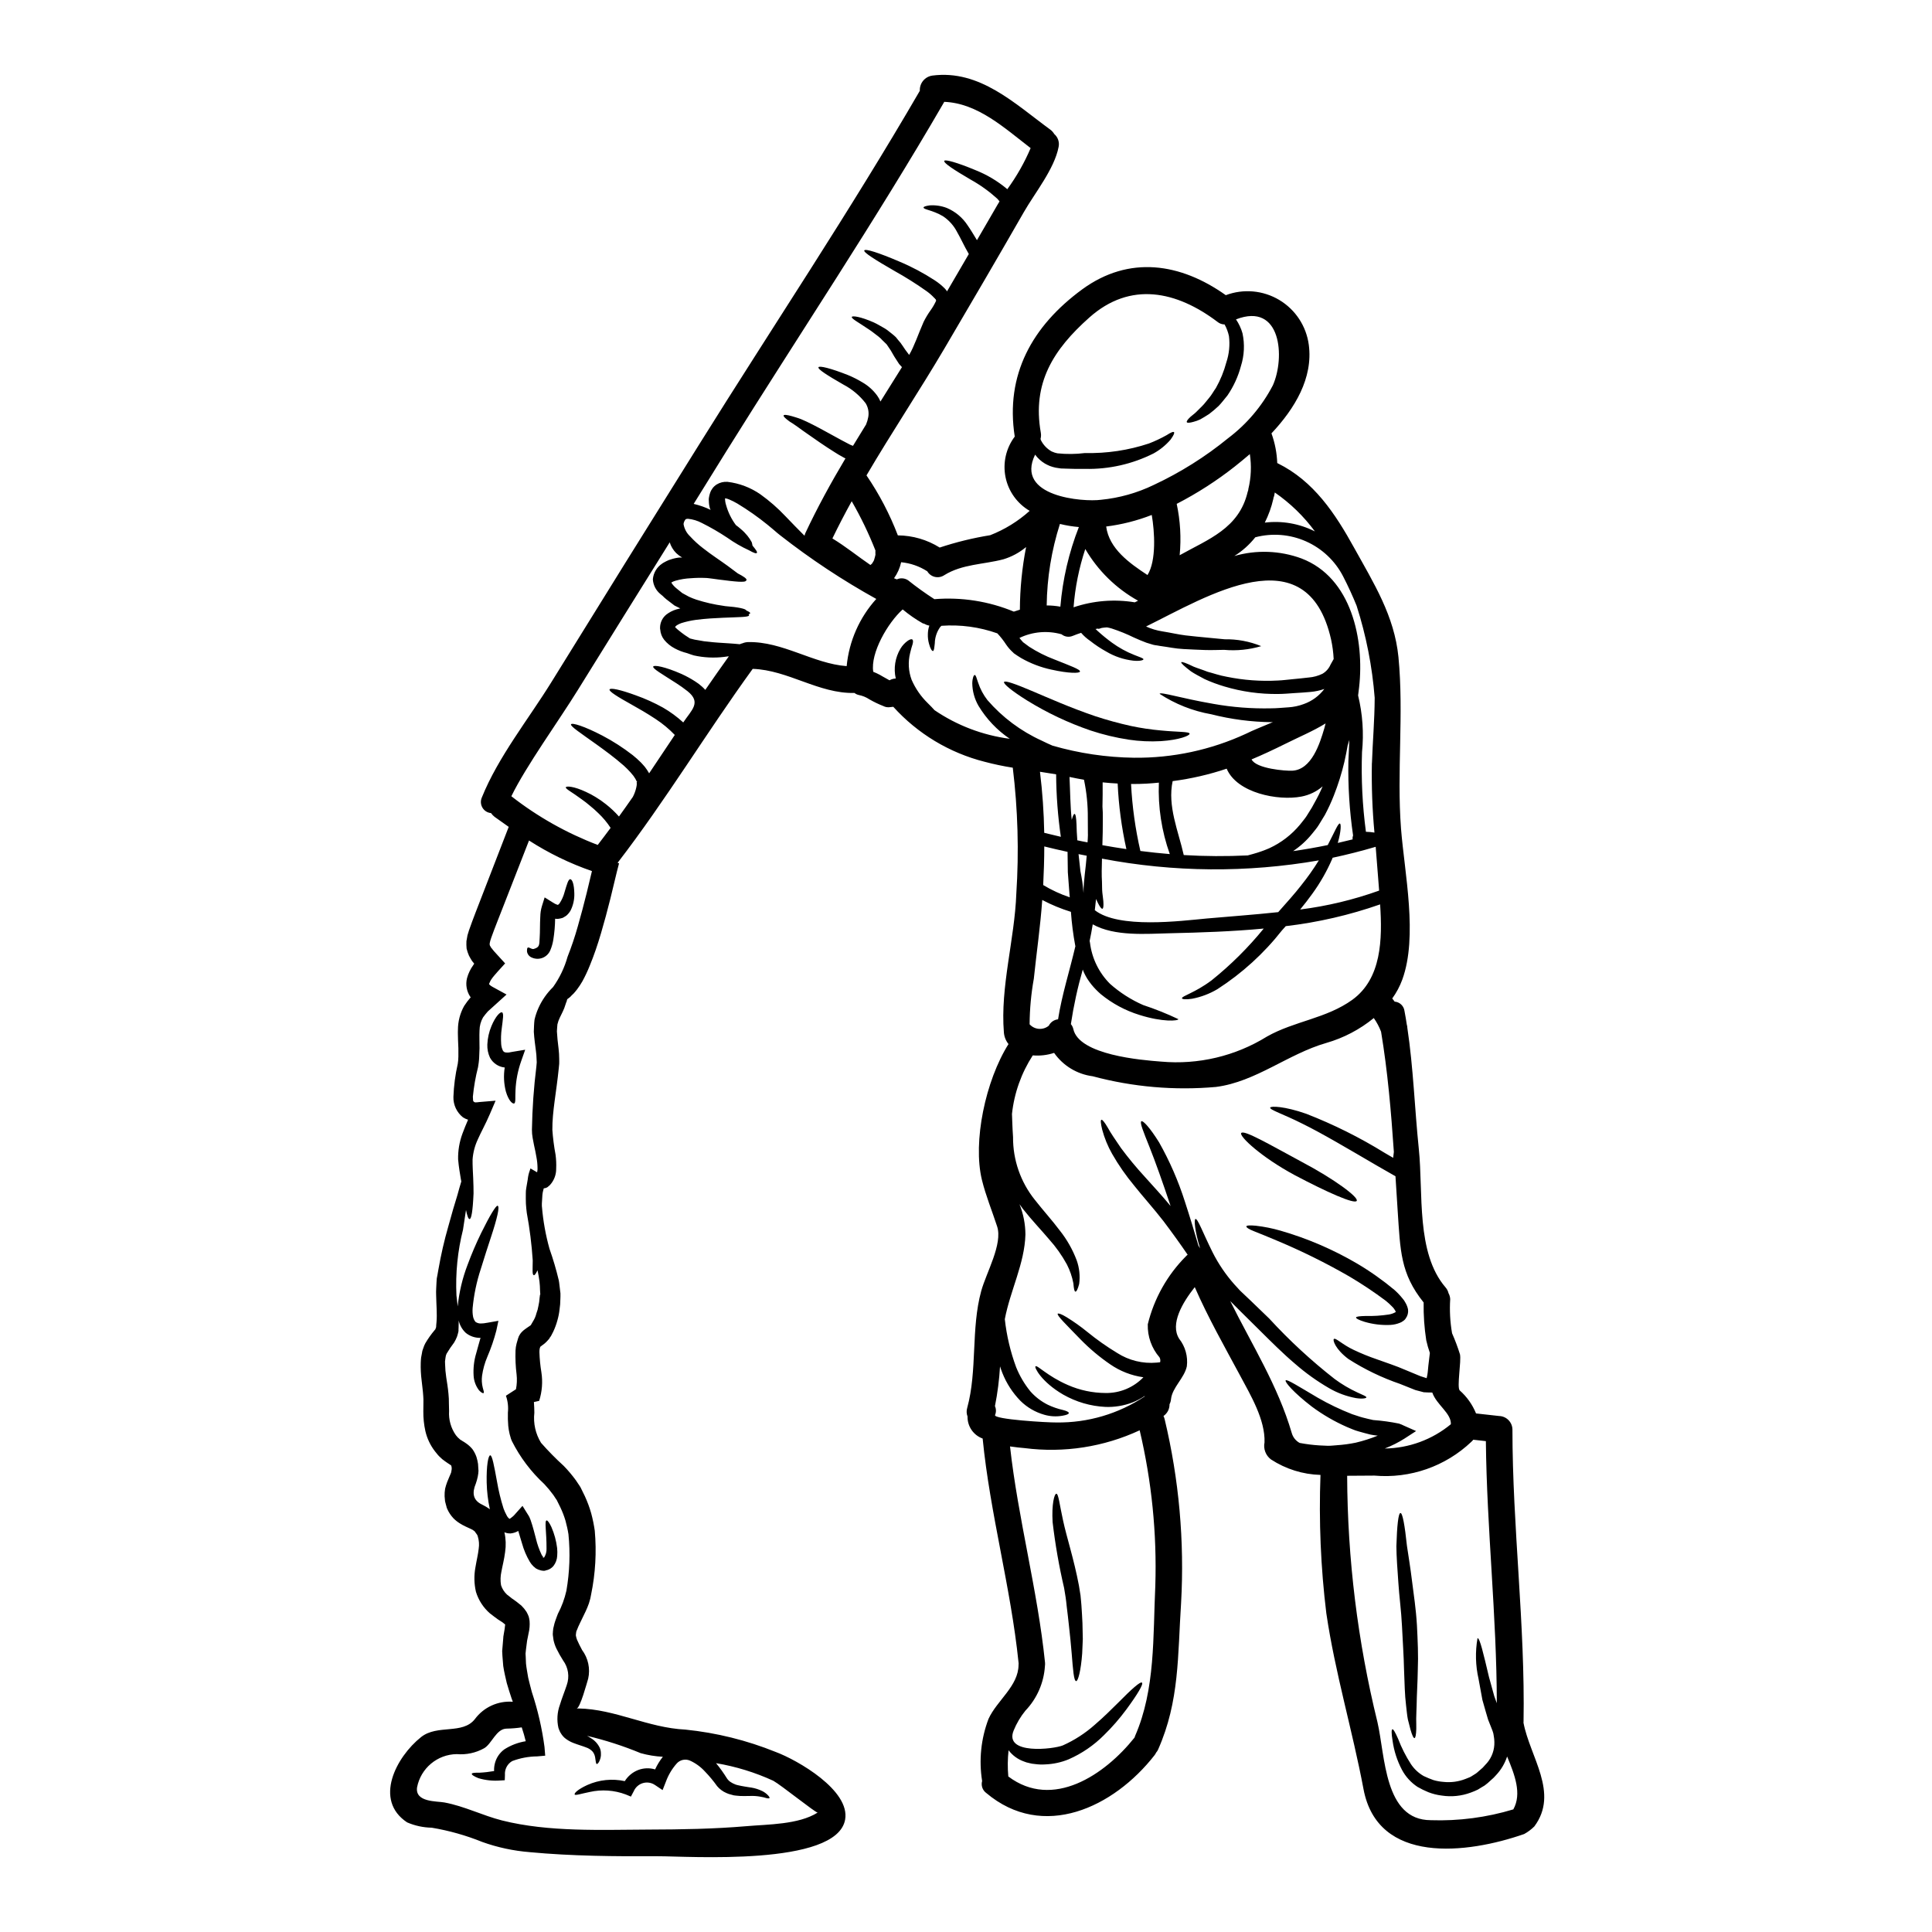 <?xml version="1.0" encoding="UTF-8"?>
<!-- Uploaded to: ICON Repo, www.iconrepo.com, Generator: ICON Repo Mixer Tools -->
<svg fill="#000000" width="800px" height="800px" version="1.1" viewBox="144 144 512 512" xmlns="http://www.w3.org/2000/svg">
 <g>
  <path d="m375.56 292.59c0-0.023 0.023-0.023 0.023-0.047 0.02-0.074 0.047-0.145 0.074-0.215 0.141-0.449 0.262-0.898 0.355-1.344-0.047-0.023 0-0.852-0.023-0.969 0-0.047 0.023-0.07 0.023-0.117l-0.004 0.004c-1.773-4.508-3.879-8.875-6.297-13.07-1.812 3.269-3.508 6.547-5.117 9.867 3.508 2.117 6.691 4.723 10.055 7.019h0.023v0.023c0.023 0 0.023-0.023 0.047-0.047h0.004c-0.012 0.012-0.031 0.02-0.047 0.023 0.117-0.094 0.395-0.309 0.445-0.395h-0.004c0.023-0.059 0.059-0.113 0.098-0.164 0.133-0.176 0.227-0.387 0.344-0.57zm55.582 88.051c0-3.293 0.609-6.57 0.848-9.867l-2.164-0.422c0.141 1.391 0.309 2.871 0.492 4.473h-0.004c0.406 1.918 0.684 3.863 0.828 5.816zm-70.461 243.71c-0.637 0-9.637-7.254-11.754-8.43-4.828-2.215-9.93-3.785-15.168-4.664 1.059 1.281 2.023 2.637 2.898 4.047 0.309 0.469 0.73 0.848 1.223 1.109 0.246 0.16 0.512 0.293 0.789 0.391 0.113 0.035 0.227 0.082 0.332 0.145l0.52 0.141c0.727 0.188 1.18 0.234 1.785 0.355 0.605 0.117 1.227 0.188 1.789 0.281v-0.004c1.023 0.168 2.016 0.488 2.945 0.945 0.586 0.297 1.113 0.695 1.555 1.18 0.285 0.332 0.395 0.566 0.332 0.66s-0.355 0.113-0.754 0.023l-0.004 0.004c-0.547-0.172-1.105-0.305-1.672-0.395-0.852-0.16-1.723-0.223-2.59-0.191-0.562 0-1.152 0.023-1.766 0.023-0.715 0.012-1.434-0.031-2.141-0.117l-0.543-0.07h-0.004c-0.23-0.043-0.457-0.109-0.68-0.188-0.438-0.094-0.863-0.234-1.27-0.426-0.945-0.406-1.785-1.027-2.449-1.812-0.984-1.379-2.07-2.688-3.25-3.906-1.109-1.219-2.457-2.195-3.957-2.875-1.25-0.543-2.707-0.199-3.582 0.848-1.203 1.383-2.144 2.969-2.777 4.688l-0.895 2.281-1.969-1.32v0.004c-0.938-0.66-2.125-0.859-3.227-0.543-1.102 0.316-2 1.113-2.449 2.168l-0.75 1.414-1.367-0.566c-3.047-1.145-6.363-1.375-9.539-0.66-2.363 0.469-3.859 1.012-4.004 0.656-0.141-0.355 0.875-1.367 3.394-2.519l-0.004 0.004c3.106-1.383 6.57-1.738 9.895-1.012 0.832-1.336 2.074-2.371 3.539-2.945 1.441-0.551 3.023-0.609 4.5-0.164 0.547-1.195 1.234-2.316 2.051-3.348-1.984-0.102-3.953-0.422-5.867-0.957-4.613-1.91-9.367-3.445-14.227-4.59 0.359 0.18 0.703 0.387 1.035 0.613 1.031 0.613 1.855 1.523 2.363 2.613 0.188 0.453 0.281 0.941 0.281 1.438 0.031 0.387 0 0.773-0.094 1.152-0.328 1.246-0.789 1.648-0.988 1.648-0.285-0.023-0.262-0.754-0.449-1.766-0.086-0.539-0.305-1.051-0.633-1.484-0.48-0.539-1.102-0.938-1.789-1.156-0.871-0.355-1.969-0.637-3.371-1.18-0.809-0.312-1.562-0.75-2.234-1.293-0.418-0.367-0.777-0.797-1.059-1.273l-0.234-0.395-0.047-0.117c-0.023-0.047-0.094-0.234-0.094-0.234l-0.07-0.141-0.188-0.516-0.004-0.004c-0.469-2.043-0.332-4.18 0.391-6.144 0.543-1.816 1.27-3.543 1.816-5.227v-0.004c0.777-2.191 0.414-4.629-0.969-6.5-0.652-1.027-1.25-2.086-1.785-3.176-0.34-0.715-0.594-1.469-0.758-2.242-0.07-0.449-0.141-0.918-0.188-1.367v-0.094 0.004c-0.012-0.133-0.012-0.266 0-0.395l0.023-0.09v-0.234l0.047-0.426c0.023-0.164 0.023-0.262 0.047-0.473l0.164-0.656v-0.004c0.09-0.438 0.207-0.871 0.355-1.293 0.234-0.637 0.473-1.344 0.703-1.91 1.023-1.941 1.785-4.008 2.266-6.148 0.855-4.938 1.039-9.969 0.539-14.957-0.188-1.223-0.469-2.402-0.789-3.602-0.355-1.195-0.805-2.359-1.34-3.488l-0.852-1.719-0.066-0.141-0.047-0.094-0.309-0.445-0.59-0.898c-0.746-1.023-1.555-2-2.426-2.922-3.5-3.234-6.394-7.07-8.547-11.328l-0.094-0.23c-0.023-0.047-0.164-0.395-0.164-0.395l-0.023-0.094-0.117-0.395-0.211-0.75h-0.004c-0.176-0.73-0.301-1.469-0.375-2.215-0.098-1.168-0.129-2.34-0.094-3.508 0.16-1.512-0.016-3.043-0.52-4.477l2.66-1.719c0.258-1.297 0.312-2.625 0.164-3.938-0.262-2.102-0.355-4.219-0.281-6.336 0.027-0.621 0.121-1.234 0.281-1.836l0.285-0.992 0.141-0.469 0.094-0.234 0.023-0.07c-0.023-0.023 0-0.023 0-0.047l0.281-0.52c0-0.023 0.285-0.422 0.285-0.422h-0.004c0.238-0.285 0.504-0.547 0.789-0.789 0.23-0.195 0.473-0.375 0.727-0.539l1.035-0.707 0.117-0.094c0.023-0.047 0.684-1.18 0.684-1.18h0.004c0.359-0.594 0.625-1.238 0.785-1.91 0.254-0.645 0.434-1.316 0.543-2 0.164-0.699 0.266-1.406 0.309-2.121l0.07-0.539 0.023-0.262 0.094-0.094-0.07-1.152c-0.008-0.75-0.055-1.496-0.141-2.238-0.117-0.965-0.309-2-0.52-3.039-0.086 0.184-0.18 0.367-0.285 0.543-0.328 0.59-0.562 0.828-0.727 0.754-0.426-0.141-0.285-1.367-0.262-3.914v0.004c-0.277-4.227-0.805-8.434-1.574-12.598-0.094-0.789-0.188-1.574-0.234-2.426-0.047-0.852-0.023-1.766-0.023-2.707-0.008-0.488 0.031-0.977 0.117-1.457 0.141-0.754 0.262-1.531 0.395-2.305v-0.004c0.082-0.824 0.27-1.633 0.566-2.406l0.094-0.309 0.043-0.16c0.047 0.023 0.141 0.07 0.211 0.113l0.898 0.52 0.445 0.262 0.188 0.117c0.047-0.023 0.07-0.07 0.07-0.211h0.004c0.066-0.316 0.09-0.641 0.07-0.965-0.012-0.941-0.105-1.879-0.285-2.801-0.164-1.016-0.395-2.098-0.656-3.273-0.117-0.613-0.234-1.223-0.355-1.863-0.129-0.723-0.195-1.457-0.188-2.188 0.094-5.594 0.488-11.172 1.18-16.723l0.094-1.109c0-0.352-0.023-0.633-0.047-0.965-0.012-0.676-0.07-1.352-0.164-2.023-0.184-1.461-0.445-3.203-0.562-5.117 0.047-1.059 0.047-2.117 0.188-3.203 0.242-1.059 0.59-2.09 1.035-3.082 0.93-2.078 2.246-3.965 3.879-5.559 1.734-2.434 3.035-5.152 3.84-8.031 1.039-2.629 1.945-5.309 2.707-8.031 0.824-2.852 1.598-5.816 2.363-8.879 0.473-1.93 0.918-3.812 1.391-5.793-5.863-2.027-11.457-4.746-16.676-8.102-2.332 5.961-4.547 11.629-6.644 17.004-1.152 3.016-2.426 6.078-3.367 8.762l-0.285 0.895h0.008c-0.039 0.215-0.086 0.426-0.145 0.637 0 0.141 0.047 0.188 0 0.309 0.07 0.09 0.047 0.137 0.07 0.254 0.117 0.152 0.215 0.32 0.285 0.496l0.285 0.332 0.234 0.309v-0.004c0.102 0.137 0.211 0.27 0.328 0.395l2.898 3.18-1.906 2.098-0.922 1.059c-0.164 0.172-0.312 0.352-0.445 0.539l-0.188 0.262c-0.324 0.422-0.578 0.891-0.758 1.391-0.047 0.164 0 0.117 0 0.211 0.25 0.254 0.535 0.469 0.852 0.637l3.742 2.047-3.227 2.922c-0.586 0.52-1.152 1.059-1.742 1.574-0.445 0.543-0.895 1.035-1.246 1.555h-0.004c-0.609 1.059-0.934 2.262-0.941 3.484-0.07 1.414 0 3.062 0 4.723-0.023 0.828-0.07 1.625-0.094 2.449 0 0.355-0.07 0.898-0.117 1.344l-0.188 1.25h-0.004c-0.652 2.551-1.105 5.152-1.359 7.777 0.047 1.152 0.023 1.105 0.262 1.344l-0.004-0.004c0.109 0.098 0.25 0.152 0.395 0.168 0.164 0.012 0.328 0.004 0.492-0.023l0.613-0.07 4.262-0.355-1.531 3.582c-1.129 2.637-2.363 4.801-3.203 6.734-0.773 1.66-1.234 3.445-1.363 5.273-0.023 1.574 0.094 3.394 0.164 4.926 0.07 1.531 0.094 2.875 0.094 4.074-0.211 4.781-0.586 6.781-1.059 6.781-0.309 0-0.613-0.789-0.941-2.402-0.234 1.574-0.496 3.293-0.789 5.18h0.004c-1.441 5.699-2.027 11.578-1.746 17.453 0.094 0.965 0.234 1.93 0.332 2.922v-0.004c0.375-3.773 1.254-7.481 2.613-11.02 1.059-2.871 2.262-5.684 3.606-8.434 2.305-4.684 3.938-7.344 4.356-7.227 0.633 0.16-0.141 3.414-1.742 8.266-0.789 2.449-1.766 5.344-2.731 8.551v-0.004c-1.098 3.34-1.816 6.789-2.144 10.289-0.062 0.773-0.023 1.547 0.117 2.312 0.102 0.496 0.32 0.965 0.637 1.363 0.367 0.258 0.801 0.402 1.246 0.426 0.309-0.023 0.609 0 0.965-0.047 0.355-0.047 0.684-0.117 1.039-0.164l2.824-0.496-0.543 2.566h0.004c-0.625 2.387-1.426 4.727-2.402 6.992-0.68 1.598-1.148 3.277-1.391 4.996-0.137 1.059-0.074 2.137 0.188 3.176 0.234 0.789 0.395 1.301 0.211 1.414-0.18 0.113-0.609-0.09-1.223-0.75v-0.004c-0.84-1.109-1.332-2.445-1.414-3.836-0.125-2.004 0.105-4.016 0.684-5.938 0.328-1.32 0.789-2.731 1.152-4.121-0.07 0-0.141 0.023-0.211 0.023-1.344-0.008-2.648-0.473-3.695-1.316-0.949-0.883-1.605-2.035-1.887-3.301 0 0.234 0.023 0.473 0 0.73l-0.023 1.105-0.023 0.539v0.43c-0.043 0.145-0.074 0.297-0.094 0.449-0.117 0.422-0.164 0.656-0.309 1.059h0.004c-0.211 0.531-0.461 1.043-0.754 1.531-0.723 0.949-1.395 1.941-2.004 2.969-0.152 0.316-0.25 0.66-0.281 1.008l-0.137 1.012h-0.004c-0.004 0.238 0.004 0.473 0.023 0.711 0.023 1.184 0.125 2.367 0.305 3.543 0.211 1.367 0.449 2.754 0.59 4.356 0.09 0.848 0.129 1.695 0.117 2.547l0.047 2.023c-0.145 2.269 0.484 4.519 1.789 6.383l0.262 0.305 0.117 0.141 0.07 0.094 0.754 0.684v0.004c0.172 0.07 0.328 0.164 0.469 0.281 0.391 0.223 0.77 0.465 1.133 0.73 0.598 0.418 1.137 0.918 1.598 1.48 0.453 0.637 0.809 1.336 1.066 2.07 0.184 0.602 0.324 1.219 0.418 1.84l0.094 1.574 0.023 0.188v0.023l0.004 0.004c-0.027 0.195-0.043 0.391-0.051 0.59v0.09l-0.047 0.285-0.094 0.59c-0.129 0.629-0.301 1.254-0.516 1.859-1.039 2.473-0.789 4.426 1.672 5.582 0.723 0.344 1.406 0.754 2.047 1.223-0.508-2.328-0.793-4.699-0.844-7.082-0.094-4.477 0.422-7.207 0.941-7.207s1.012 2.66 1.789 6.922c0.414 2.434 0.996 4.832 1.742 7.184 0.219 0.602 0.484 1.184 0.789 1.742 0.176 0.391 0.445 0.73 0.785 0.988 0.023-0.023 0.141-0.07 0.332-0.188 0.484-0.348 0.922-0.758 1.297-1.227l1.816-2.027 1.32 2.121c0.188 0.285 0.395 0.609 0.52 0.871l0.305 0.754c0.66 1.883 1.039 3.543 1.461 5.086l-0.008 0.004c0.344 1.395 0.824 2.75 1.438 4.051 0.113 0.215 0.242 0.422 0.395 0.613 0.051 0.047 0.098 0.105 0.141 0.164-0.023-0.047-0.141-0.07-0.234-0.023-0.094 0.047 0.023 0.047 0.117 0.047l0.262 0.023h-0.004c0.477-0.727 0.707-1.586 0.656-2.453 0.023-4.309-0.586-7.254 0-7.391 0.262-0.07 0.73 0.539 1.301 1.762 0.766 1.766 1.273 3.629 1.508 5.535 0.074 0.699 0.082 1.398 0.02 2.098-0.051 0.969-0.395 1.895-0.988 2.66-0.426 0.512-0.992 0.887-1.625 1.082l-0.492 0.117c0.164 0.047-0.496 0.094-0.449 0.094-0.047 0-0.188-0.023-0.188-0.023l-0.262-0.023v0.004c-0.145-0.016-0.285-0.047-0.422-0.094-0.422-0.102-0.828-0.27-1.203-0.492-0.23-0.188-0.469-0.395-0.68-0.566-0.375-0.367-0.699-0.777-0.965-1.227-0.895-1.52-1.586-3.152-2.051-4.852-0.355-1.105-0.656-2.234-0.988-3.293v-0.004c-0.613 0.359-1.297 0.582-2.004 0.66-0.574 0.027-1.145-0.078-1.672-0.309 0.387 1.719 0.449 3.492 0.188 5.231-0.262 2.07-0.727 3.742-0.988 5.227-0.262 1.176-0.293 2.391-0.094 3.578 0.305 0.949 0.848 1.801 1.574 2.477l0.727 0.562 0.355 0.285c0.094 0.07 0.047 0.047 0.262 0.211l0.262 0.164 0.965 0.703 1.27 1.016v0.004c0.504 0.496 0.953 1.047 1.34 1.645 0.215 0.391 0.402 0.793 0.566 1.203 0.113 0.395 0.191 0.797 0.238 1.203 0.086 1.094 0 2.199-0.262 3.269l-0.234 1.18-0.117 0.562c-0.027 0.094-0.043 0.188-0.051 0.285-0.094 0.75-0.188 1.508-0.285 2.234l-0.117 1.109 0.047 0.895c0.023 0.59 0.047 1.18 0.07 1.742 0.117 1.223 0.395 2.543 0.59 3.789 0.332 1.297 0.609 2.543 0.965 3.789l0.004 0.004c1.562 4.723 2.684 9.578 3.344 14.508l0.188 2.332-2.121 0.188h0.004c-2.269 0.02-4.519 0.441-6.641 1.246-1.289 0.762-2.027 2.188-1.91 3.68l-0.047 1.391-1.129 0.07v-0.004c-1.977 0.164-3.965-0.043-5.867-0.613-1.27-0.516-1.836-0.941-1.738-1.18 0.094-0.238 0.789-0.285 1.969-0.262 1.32-0.066 2.633-0.215 3.938-0.441-0.039-0.75 0.051-1.5 0.258-2.219 0.402-1.422 1.273-2.672 2.473-3.543 1.719-1.094 3.641-1.82 5.652-2.144-0.277-1.18-0.633-2.402-1.059-3.672-1.32 0.199-2.648 0.309-3.981 0.332-2.777 0-3.957 4.051-5.984 5.203-2.207 1.23-4.734 1.773-7.254 1.555-5.16 0.066-9.562 3.762-10.523 8.832-0.543 3.981 5.273 3.602 7.254 3.981 5.32 0.988 10.102 3.461 15.309 4.777 12.41 3.109 26.211 2.453 38.902 2.406 8.598-0.023 17.215-0.164 25.789-0.898 5.688-0.5 13.859-0.406 18.902-3.606zm-91.051-225.03s-0.023-0.023-0.117-0.141l-0.426-0.52c-0.281-0.445-0.562-0.941-0.824-1.434h0.004c-0.262-0.602-0.469-1.223-0.617-1.859-0.059-0.645-0.07-1.289-0.043-1.934 0.09-0.516 0.184-1.082 0.281-1.574l0.395-1.297c1.082-3.109 2.211-5.902 3.394-8.992 2.234-5.793 4.613-11.941 7.137-18.441-1.25-0.875-2.477-1.742-3.723-2.641h-0.004c-0.371-0.289-0.695-0.629-0.965-1.012-0.949-0.086-1.797-0.625-2.277-1.449-0.48-0.82-0.535-1.824-0.148-2.695 4.309-10.715 12.387-20.793 18.418-30.543 12.973-20.992 26.004-41.953 39.094-62.883 19.48-31.23 40.086-62.012 58.555-93.848-0.105-2.008 1.348-3.762 3.34-4.031 12.551-1.621 21.855 7.477 31.227 14.32h0.004c0.426 0.32 0.785 0.719 1.059 1.18 0.969 0.836 1.41 2.133 1.152 3.387-1.105 5.84-6.356 12.293-9.23 17.32-6.922 12.078-13.965 24.094-21.008 36.078-6.566 11.152-13.988 22.273-20.68 33.672 3.379 4.957 6.168 10.289 8.312 15.895 3.922 0.031 7.762 1.148 11.09 3.227 4.367-1.445 8.844-2.539 13.383-3.273 3.848-1.504 7.391-3.688 10.457-6.453-3.312-1.934-5.641-5.191-6.398-8.949-0.754-3.762 0.133-7.668 2.445-10.73-2.543-16.348 4.57-29.273 17.922-39.051 12.387-9.016 25.977-6.969 38.012 1.574h-0.004c4.668-1.758 9.887-1.293 14.172 1.266 4.281 2.559 7.164 6.934 7.824 11.879 1.18 8.809-3.723 16.926-9.891 23.477 0.918 2.531 1.434 5.188 1.531 7.875 0.043 0.023 0.066 0.023 0.113 0.047 9.59 4.723 15.266 13.352 20.301 22.465 5.18 9.348 10.629 17.992 11.707 28.895 1.461 15.121-0.473 30.309 0.68 45.453 0.922 11.809 4.523 28.566 0.332 40.039-0.652 1.777-1.547 3.457-2.66 4.988 0.211 0.262 0.449 0.543 0.637 0.828h0.004c1.359 0.109 2.453 1.164 2.613 2.519 0.23 1.18 0.422 2.363 0.609 3.582 0.094 0.27 0.141 0.559 0.141 0.844 1.602 10.629 1.934 21.359 3.039 32.074 1.223 11.754-0.789 27.551 7.086 36.715 0.383 0.438 0.656 0.965 0.785 1.531 0.27 0.484 0.422 1.023 0.449 1.574-0.191 3.027-0.023 6.066 0.496 9.055 0.805 1.82 1.5 3.684 2.094 5.582 0.395 1.742-0.871 8.715-0.07 9.562v-0.004c1.895 1.672 3.379 3.762 4.328 6.102 2.051 0.23 4.074 0.445 6.102 0.68 1.938 0.051 3.492 1.609 3.543 3.543 0 25.902 3.394 51.691 2.945 77.539 0 0.07-0.023 0.117-0.023 0.164 1.695 9.09 9.516 18.652 2.875 27.527l-0.004 0.004c-0.797 0.789-1.699 1.465-2.684 2.004-15.117 5.273-38.809 8.172-42.578-11.918-2.922-15.543-7.535-30.828-9.84-46.512h-0.004c-1.492-12.188-2.012-24.473-1.555-36.738-4.664-0.129-9.203-1.551-13.113-4.098-1.402-1.047-2.07-2.809-1.719-4.523 0.211-5.984-3.695-12.527-6.43-17.637-4.191-7.797-8.527-15.426-12.055-23.508-3.273 4.121-6.594 9.773-4.144 13.66l-0.004 0.004c1.637 2.066 2.375 4.707 2.047 7.324-0.68 3.148-3.859 5.606-4.191 8.688-0.039 0.477-0.172 0.941-0.395 1.363 0.023 1.211-0.551 2.356-1.531 3.062-0.023 0-0.047 0.023-0.07 0.023 0.125 0.285 0.23 0.574 0.309 0.875 3.809 15.938 5.277 32.34 4.356 48.699-0.922 13.988-0.395 25.977-6.078 38.812v0.004c-0.133 0.309-0.316 0.594-0.543 0.844-0.105 0.234-0.238 0.457-0.395 0.66-10.836 13.895-29.559 22.75-44.652 10.008v0.004c-0.969-0.734-1.387-1.98-1.059-3.148-0.887-5.543-0.301-11.219 1.695-16.465 2.211-4.871 7.934-8.688 7.957-14.316 0-0.141 0.023-0.262 0.023-0.395 0-0.133-0.023-0.141-0.023-0.211-2.051-19.973-7.539-39.359-9.512-59.371-2.449-0.887-4.059-3.238-4.004-5.84-0.281-0.723-0.316-1.52-0.094-2.262 2.731-9.938 0.965-20.961 3.719-30.992 1.344-4.898 5.746-12.461 4.215-17.121-1.344-4.121-2.992-8.105-4.027-12.32-2.473-10.102 0.941-26.328 7.043-36.008v0.004c-0.707-0.875-1.133-1.941-1.223-3.062-0.992-12.125 2.852-24.656 3.293-36.809v-0.004c0.727-11.125 0.41-22.297-0.938-33.367-2.519-0.395-5.016-0.922-7.481-1.574-9.32-2.363-17.734-7.43-24.184-14.562-0.395 0.047-0.754 0.094-1.156 0.117-0.504 0.031-1.008-0.074-1.461-0.309-1.281-0.5-2.527-1.098-3.719-1.785-0.855-0.57-1.816-0.961-2.824-1.156-0.414-0.094-0.801-0.277-1.133-0.539-9.465 0.234-17.594-6.078-26.965-6.383-12.27 16.926-23.059 34.855-35.816 51.414l0.395 0.117c-0.789 2.922-1.531 6.332-2.305 9.395-0.789 3.148-1.602 6.172-2.477 9.141s-1.836 5.816-2.992 8.621v-0.008c-0.57 1.43-1.227 2.824-1.969 4.172-0.414 0.715-0.871 1.406-1.367 2.07-0.262 0.355-0.59 0.73-0.898 1.082l-0.586 0.566-0.309 0.332c-0.117 0.094-0.52 0.445-0.789 0.609l-0.188 0.395c0.023-0.023 0.047 0 0.094 0l-0.188 0.395c-0.164 0.539-0.355 1.105-0.543 1.602-0.395 0.988-0.871 1.859-1.18 2.519v-0.004c-0.277 0.57-0.492 1.172-0.637 1.793-0.09 0.586-0.066 1.223-0.137 1.836 0.07 1.414 0.23 2.898 0.445 4.617v-0.004c0.105 0.883 0.16 1.773 0.164 2.66 0 0.449 0.023 0.941 0 1.367l-0.117 1.18c-0.633 6.336-1.742 11.516-1.695 16.25l-0.004 0.004c0.156 2.227 0.438 4.445 0.852 6.637 0.164 1.219 0.219 2.449 0.164 3.68 0.027 1.629-0.582 3.207-1.695 4.398-0.211 0.188-0.395 0.355-0.613 0.52-0.219 0.164-0.23 0.094-0.352 0.164-0.133 0.066-0.277 0.105-0.426 0.121-0.047 0-0.164-0.023-0.188 0.023l-0.07 0.188-0.094 0.375c-0.109 0.387-0.18 0.781-0.215 1.18-0.047 0.789-0.094 1.555-0.141 2.305v0.684c0 0.043 0.023 0.113 0.023 0.16v0.004c0.312 3.769 0.984 7.5 2.004 11.145 0.961 2.723 1.781 5.5 2.449 8.312 0.164 0.824 0.188 1.531 0.309 2.305l0.141 1.18v0.875l-0.023 0.656v0.004c-0.004 0.914-0.074 1.824-0.215 2.731-0.109 0.996-0.305 1.98-0.586 2.945-0.277 1.008-0.641 1.992-1.086 2.941l-0.609 1.18-0.223 0.293-0.047 0.07c0 0.023-0.188 0.332-0.188 0.332l-0.07 0.07-0.262 0.305c-0.262 0.301-0.543 0.586-0.844 0.848l-1.18 0.895h-0.004c-0.07 0.16-0.125 0.324-0.164 0.496-0.051 0.309-0.074 0.625-0.07 0.941 0.055 1.773 0.227 3.543 0.516 5.297 0.398 2.547 0.199 5.152-0.586 7.609l-1.391 0.309c0.094 1.035 0.094 2 0.117 2.852v-0.004c-0.316 2.773 0.309 5.578 1.77 7.957 1.891 2.152 3.906 4.195 6.023 6.125 1.168 1.199 2.25 2.481 3.231 3.836l0.613 0.918 0.305 0.449 0.285 0.449 0.141 0.285 1.059 2.164h-0.004c0.664 1.445 1.215 2.941 1.648 4.473 0.406 1.512 0.719 3.047 0.941 4.594 0.504 5.648 0.18 11.336-0.965 16.887l-0.094 0.469-0.07 0.355-0.07 0.332-0.352 1.223c-0.262 0.707-0.543 1.438-0.828 2.027-0.539 1.105-1.082 2.234-1.602 3.316h0.004c-0.238 0.469-0.449 0.945-0.637 1.438-0.07 0.164-0.094 0.262-0.164 0.395l-0.094 0.188c-0.023 0.07-0.047 0.285-0.07 0.395l-0.047 0.445-0.023 0.117h-0.004c0.023 0.094 0.031 0.188 0.027 0.281 0.062 0.344 0.16 0.684 0.281 1.012 0.355 0.828 0.789 1.695 1.344 2.731 1.621 2.172 2.215 4.941 1.625 7.586-0.309 0.988-2.144 7.871-3.086 7.957v0.004c0.164-0.031 0.328-0.047 0.496-0.051 9.84 0.188 18.348 5.117 28.375 5.606 8.191 0.836 16.223 2.824 23.859 5.906 5.902 2.191 19.852 10.234 18.441 17.969-2.262 12.438-41.723 9.66-49.574 9.684-11.328 0.047-22.773-0.023-34.055-1.086v-0.004c-4.269-0.34-8.473-1.242-12.504-2.684-4.324-1.75-8.828-3.023-13.426-3.789-2.246-0.043-4.465-0.52-6.523-1.414-8.902-5.902-2.922-17.32 3.719-22.609 4.328-3.418 10.973-0.59 14.25-4.758 2.336-3.16 6.137-4.894 10.055-4.59-0.117-0.309-0.211-0.59-0.332-0.898-0.449-1.27-0.848-2.684-1.27-4.051-0.332-1.484-0.707-2.922-0.941-4.547l-0.211-2.613-0.07-1.32 0.094-1.105c0.07-0.754 0.117-1.508 0.188-2.262l0.023-0.281v-0.141l0.07-0.426 0.09-0.543 0.188-1.105c0.07-0.469 0.117-0.941 0.141-1.18h0.004c-0.051-0.031-0.098-0.07-0.141-0.117l-0.586-0.473-1.27-0.82c-0.047-0.047-0.164-0.117-0.211-0.164l-0.613-0.445-1.199-0.922h-0.008c-1.75-1.523-3.039-3.504-3.719-5.723-0.492-2.129-0.539-4.332-0.141-6.477 0.309-1.887 0.727-3.543 0.871-4.973 0.168-1.078 0.086-2.18-0.238-3.223-0.051-0.254-0.172-0.492-0.348-0.684l-0.395-0.543-0.117-0.16c-0.332-0.281-0.707-0.504-1.109-0.664l-1.223-0.566c-0.539-0.246-1.059-0.527-1.555-0.844-0.625-0.387-1.203-0.844-1.719-1.367-0.676-0.719-1.223-1.547-1.625-2.449-0.066-0.137-0.121-0.277-0.168-0.426l-0.07-0.309-0.164-0.586-0.07-0.285-0.023-0.07v0.004c-0.035-0.109-0.059-0.219-0.074-0.332-0.02 0-0.02 0-0.02-0.023 0-0.023-0.023-0.309-0.023-0.309l-0.094-1.035v0.004c-0.023-0.68 0.023-1.355 0.137-2.023 0.141-0.578 0.312-1.145 0.52-1.699 0.395-1.062 0.707-1.625 0.918-2.191 0.07-0.234 0.07-0.164 0.164-0.422l0.094-0.566 0.047-0.309 0.004 0.004c0.004-0.164-0.004-0.328-0.023-0.492-0.023-0.285-0.117-0.309-0.117-0.473-0.039-0.035-0.078-0.07-0.121-0.094-0.047-0.047-0.469-0.309-0.789-0.52-0.32-0.211-0.988-0.68-1.438-1.035l-0.848-0.789-0.211-0.234-0.07-0.07-0.117-0.141-0.234-0.285-0.473-0.586c-1.227-1.586-2.094-3.418-2.543-5.375-0.375-1.699-0.555-3.438-0.539-5.18 0-0.789 0.023-1.555 0.023-2.332v0.004c0.02-0.598 0.004-1.195-0.047-1.793-0.07-1.246-0.285-2.684-0.426-4.098-0.203-1.566-0.281-3.144-0.234-4.723 0.023-0.445 0.047-0.965 0.094-1.344l0.188-0.988 0.141-0.789 0.234-0.68 0.004 0.004c0.137-0.465 0.324-0.91 0.551-1.336 0.723-1.23 1.551-2.398 2.473-3.488 0.117-0.141 0.07-0.117 0.164-0.164 0.07-0.141 0.141-0.422 0.234-0.656v-0.164l0.023-0.395 0.07-0.75c0.188-2.074-0.047-4.5-0.094-7.086-0.07-1.297 0.07-2.336 0.094-3.465l0.07-1.012 0.164-0.848 0.285-1.625h0.004c0.664-3.828 1.535-7.617 2.613-11.352 0.871-3.25 1.695-5.984 2.402-8.266 0.395-1.414 0.707-2.594 1.035-3.606-0.043-0.188-0.066-0.395-0.113-0.586-0.234-1.484-0.543-3.062-0.73-5.254h-0.004c-0.051-2.336 0.34-4.66 1.152-6.852 0.449-1.246 0.969-2.473 1.484-3.672v-0.004c-0.48-0.148-0.941-0.363-1.363-0.637-1.637-1.305-2.57-3.301-2.519-5.391 0.105-2.957 0.492-5.898 1.152-8.785 0.102-0.633 0.156-1.27 0.164-1.906v-2.191c-0.023-0.75-0.047-1.531-0.094-2.305 0-0.875-0.07-1.695-0.023-2.637v-0.004c0.004-2.203 0.57-4.371 1.648-6.297 0.527-0.809 1.109-1.578 1.746-2.305l-0.121-0.121c-0.969-1.445-1.285-3.231-0.871-4.922 0.34-1.254 0.906-2.434 1.672-3.484l0.211-0.332c0.059-0.023-0.023-0.094-0.023-0.094zm275.42 224.18c2.309-4.168 0.355-9.184-1.648-14.012-0.598 1.836-1.594 3.519-2.918 4.926l-0.656 0.703c-0.262 0.262-0.52 0.473-0.789 0.707-0.508 0.496-1.051 0.953-1.621 1.367-0.59 0.355-1.203 0.703-1.789 1.082h-0.004c-0.613 0.297-1.242 0.559-1.883 0.789-2.438 0.902-5.062 1.176-7.629 0.785-1.227-0.148-2.43-0.449-3.582-0.895-0.988-0.402-1.949-0.875-2.875-1.41-1.73-1.141-3.148-2.695-4.121-4.523-1.281-2.418-2.125-5.039-2.496-7.75-0.309-1.859-0.309-2.898-0.047-2.992 0.262-0.094 0.789 0.875 1.531 2.547 0.895 2.344 2.031 4.586 3.391 6.691 0.863 1.297 2.016 2.375 3.367 3.148 0.852 0.406 1.727 0.77 2.613 1.082 0.863 0.25 1.746 0.41 2.641 0.473 1.98 0.215 3.984-0.055 5.84-0.785 0.473-0.211 0.992-0.355 1.438-0.609l1.32-0.828c0.449-0.309 0.789-0.703 1.223-1.035 0.188-0.188 0.426-0.355 0.59-0.52l0.637-0.703v-0.004c1.438-1.414 2.301-3.309 2.426-5.32 0.027-0.484 0.02-0.973-0.023-1.461l-0.047-0.395v0.004c-0.004-0.121-0.02-0.242-0.051-0.355l-0.141-0.848c-0.117-0.414-0.258-0.824-0.426-1.223-0.188-0.52-0.395-1.039-0.609-1.531l-0.355-0.898-0.234-0.789c-0.141-0.52-0.285-1.012-0.449-1.531-0.281-0.988-0.539-1.969-0.824-2.898-0.355-1.969-0.703-3.812-1.012-5.512l0.004 0.004c-0.82-3.562-0.918-7.254-0.285-10.855 0.59-0.094 1.531 3.938 3.039 10.312 0.426 1.574 0.895 3.227 1.391 5.043 0.234 0.609 0.449 1.246 0.68 1.883-0.023-23.148-2.66-46.254-2.898-69.449-1.105-0.113-2.234-0.23-3.34-0.375-0.145 0.195-0.312 0.375-0.496 0.539-6.879 6.539-16.238 9.805-25.695 8.969-2.188 0-4.637 0.047-7.231 0.047 0.086 21.992 2.777 43.895 8.02 65.25 2.094 8.969 1.762 25.996 14.129 26.02v0.004c7.406 0.25 14.805-0.719 21.898-2.867zm-16.555-102.06c0.141-2.922-3.812-5.16-4.926-8.406-0.727 0-1.508-0.023-2.258-0.07-0.727-0.188-1.508-0.395-2.234-0.59-1.344-0.52-2.57-1.012-4.008-1.602v-0.004c-4.824-1.645-9.434-3.867-13.727-6.617-3.484-2.613-4.191-5.019-3.859-5.297 0.449-0.449 2.234 1.484 5.344 2.922 1.961 0.926 3.977 1.742 6.027 2.445 2.363 0.871 4.969 1.672 7.816 2.922 1.27 0.516 2.547 1.059 3.746 1.555 0.539 0.188 1.082 0.352 1.602 0.516h0.066c0.07-0.309 0.117-0.609 0.188-0.918 0.141-0.789 0.164-1.648 0.262-2.426 0.141-1.18 0.262-2.309 0.395-3.32h0.004c-0.387-1.102-0.711-2.227-0.965-3.367-0.512-3.312-0.742-6.66-0.688-10.012-6.195-7.699-6.172-13.848-6.875-24.184-0.188-3.062-0.395-6.172-0.59-9.281h-0.023c-1.574-0.895-3.199-1.816-4.848-2.777-7.75-4.523-14.648-8.621-19.852-11.164-5.043-2.543-8.66-3.648-8.477-4.238 0.141-0.449 3.766-0.395 9.586 1.648h-0.008c7.219 2.809 14.16 6.269 20.746 10.34 0.789 0.445 1.508 0.871 2.262 1.32 0.07-0.52 0.141-1.039 0.188-1.555-0.73-10.695-1.648-21.43-3.394-31.883l-0.023-0.023h0.008c-0.484-1.27-1.125-2.469-1.91-3.578-3.703 3.027-7.981 5.273-12.578 6.594-10.176 2.922-18.652 10.293-29.227 11.66h0.004c-10.977 0.98-22.043 0.023-32.688-2.828-4.133-0.535-7.844-2.785-10.234-6.195-1.82 0.602-3.742 0.824-5.652 0.66-3.027 4.672-4.918 9.988-5.512 15.523 0.07 1.367 0.094 3.461 0.285 6.121v-0.004c-0.047 6.043 1.988 11.918 5.769 16.633 2.234 2.852 4.641 5.488 6.641 8.172v-0.004c1.879 2.371 3.379 5.016 4.449 7.844 0.723 2.016 0.949 4.176 0.664 6.297-0.355 1.344-0.707 2.047-0.992 2.027-0.285-0.02-0.422-0.789-0.539-2.191v-0.004c-0.332-1.742-0.91-3.434-1.723-5.012-1.309-2.398-2.894-4.637-4.723-6.668-2.023-2.402-4.5-4.969-6.898-8.004-0.332-0.426-0.609-0.871-0.941-1.297 1.027 2.559 1.562 5.293 1.574 8.051-0.211 7.703-4.027 14.816-5.465 22.434l0.004 0.004c0.477 4.352 1.488 8.633 3.008 12.738 0.93 2.297 2.191 4.438 3.75 6.363 1.305 1.484 2.891 2.699 4.664 3.578 1.258 0.598 2.578 1.055 3.934 1.363 1.035 0.262 1.625 0.543 1.602 0.828s-0.59 0.516-1.672 0.703c-1.609 0.285-3.262 0.199-4.828-0.258-2.391-0.676-4.57-1.949-6.332-3.695-2.07-2.125-3.695-4.641-4.785-7.398-0.234-0.586-0.426-1.152-0.609-1.719-0.207 3.535-0.656 7.055-1.348 10.527 0.34 0.75 0.348 1.605 0.027 2.363-0.422 1.156 13.898 2.004 16.25 1.969 8.32 0.121 16.484-2.285 23.406-6.902v-0.117c-1.035 0.703-2.148 1.289-3.316 1.746-2.262 0.848-4.672 1.242-7.086 1.152-3.941-0.191-7.785-1.316-11.211-3.277-5.793-3.367-7.703-7.254-7.324-7.477 0.496-0.422 3.086 2.57 8.574 4.949 3.148 1.383 6.547 2.102 9.984 2.117 3.781 0.066 7.414-1.445 10.035-4.168-3.164-0.445-6.184-1.621-8.809-3.438-2.816-1.926-5.438-4.129-7.824-6.57-3.938-4.055-6.332-6.383-6.074-6.832 0.164-0.188 1.012 0.094 2.363 0.922 1.906 1.172 3.731 2.473 5.465 3.883 2.504 2.043 5.148 3.91 7.914 5.582 3.117 2 6.812 2.906 10.5 2.566l0.895-0.094c0.117-0.438 0.059-0.902-0.16-1.297-2.098-2.426-3.207-5.555-3.109-8.762 1.664-6.824 5.168-13.062 10.125-18.035 0.133-0.152 0.281-0.285 0.445-0.395-1.93-2.824-4.074-5.812-6.402-8.898-2.59-3.344-5.367-6.406-7.75-9.398v-0.004c-2.195-2.633-4.16-5.453-5.863-8.43-1.152-2.027-2.039-4.195-2.641-6.449-0.375-1.574-0.469-2.496-0.211-2.59 0.254-0.094 0.828 0.609 1.648 2 0.789 1.461 2.051 3.297 3.582 5.535v-0.004c1.953 2.629 4.047 5.152 6.262 7.562 2.098 2.363 4.5 4.898 6.856 7.773-2.074-6.219-4.031-11.73-5.609-15.684-1.578-3.957-2.637-6.481-2.141-6.785 0.426-0.281 2.305 1.742 4.664 5.539l0.004-0.004c2.828 5.008 5.133 10.293 6.875 15.777 1.391 4.262 2.59 8.246 3.578 11.637 0.164 0.234 0.309 0.496 0.449 0.73-1.461-4.723-1.625-7.656-1.246-7.773 0.609-0.211 1.887 3.465 4.547 8.809l-0.004-0.004c1.543 3.062 3.477 5.914 5.746 8.48 0.352 0.395 0.68 0.75 1.035 1.129l0.449 0.496 0.562 0.539 2.363 2.238c1.574 1.531 3.227 3.109 4.898 4.723v0.004c5.324 5.797 11.117 11.145 17.32 15.992 1.867 1.379 3.871 2.566 5.977 3.539 1.508 0.727 2.5 1.035 2.406 1.344-0.047 0.207-0.992 0.445-2.777 0.164-2.508-0.465-4.914-1.359-7.113-2.641-3.191-1.848-6.199-4-8.977-6.426-3.148-2.66-6.356-5.863-9.656-9.141-1.672-1.645-3.297-3.246-4.852-4.801-0.789-0.789-1.555-1.555-2.305-2.309l-0.395-0.395c5.723 11.539 12.672 22.465 16.324 35.031v-0.004c0.324 1.098 1.066 2.019 2.07 2.566 1.758 0.336 3.535 0.555 5.324 0.664 0.68 0.023 1.414 0.07 2.141 0.094 0.727 0.023 1.531-0.094 2.332-0.141v-0.004c1.711-0.109 3.41-0.336 5.09-0.684 1.984-0.469 3.926-1.09 5.816-1.859-0.648-0.059-1.293-0.152-1.934-0.281-1.152-0.262-2.188-0.59-3.25-0.875-1.062-0.285-2-0.75-2.969-1.129-3.301-1.449-6.43-3.266-9.324-5.414-4.832-3.715-7.234-6.555-6.926-6.949s3.461 1.625 8.5 4.594c2.922 1.684 5.969 3.141 9.113 4.367 0.898 0.254 1.789 0.633 2.734 0.871 0.945 0.234 1.93 0.496 2.852 0.68 2.293 0.168 4.574 0.48 6.828 0.941 0.461 0.152 0.91 0.34 1.34 0.562l3.199 1.414-3.035 1.969h0.004c-1.668 1.059-3.438 1.949-5.281 2.66 6.406-0.082 12.59-2.356 17.523-6.438zm-26.098-112.5c7.75-5.629 7.961-16.059 7.348-25.27h0.004c-8.098 2.836-16.484 4.773-25.008 5.769-0.332 0.395-0.66 0.75-1.012 1.129-4.797 6.106-10.574 11.367-17.098 15.566-2.074 1.23-4.348 2.094-6.715 2.543-1.691 0.262-2.637 0.141-2.684-0.117-0.094-0.609 3.394-1.414 7.871-4.777 5.07-4.07 9.695-8.664 13.797-13.707-8.359 0.789-16.742 1.059-24.891 1.246-6.172 0.141-14.602 0.895-20.422-2.363-0.234 1.484-0.52 2.945-0.824 4.406l0.004 0.004c0.02 0.168 0.051 0.332 0.094 0.496 0.508 4.113 2.379 7.938 5.312 10.867 2.606 2.312 5.562 4.207 8.758 5.606 3.191 1.055 6.312 2.305 9.352 3.746-0.023 0.469-4.121 0.848-10.363-1.133-3.723-1.156-7.184-3.019-10.195-5.488-0.887-0.77-1.707-1.609-2.453-2.519-0.414-0.512-0.797-1.047-1.152-1.602-0.301-0.496-0.578-1.008-0.824-1.531-0.141-0.285-0.234-0.586-0.355-0.871h0.004c-1.363 4.75-2.418 9.578-3.152 14.461 0.312 0.371 0.531 0.805 0.641 1.273 1.461 6.922 18.062 8.266 23.289 8.66 9.82 0.883 19.664-1.449 28.047-6.644 7.277-4.117 15.707-4.754 22.633-9.75zm7.086-28.918c-0.094-1.133-0.184-2.215-0.254-3.273-0.211-2.754-0.449-5.559-0.66-8.336-3.836 1.129-7.633 2.094-11.414 2.898-0.047 0.117-0.094 0.234-0.141 0.395l-0.004-0.004c-1.402 3.215-3.144 6.269-5.203 9.109-0.988 1.391-2.098 2.801-3.25 4.215v0.004c7.133-0.902 14.141-2.582 20.91-5.008zm-1.906-33.77c0.188-5.582 0.703-11.469 0.727-17.285l0.004-0.004c-0.648-8.305-2.258-16.512-4.797-24.445-1.039-2.566-2.238-5.18-3.582-7.793-2.125-4.109-5.59-7.375-9.82-9.254-4.227-1.879-8.969-2.262-13.445-1.086-1.551 1.961-3.434 3.644-5.559 4.965 5.844-1.68 12.07-1.457 17.781 0.641 13.332 5.062 16.719 21.621 15.285 34.195-0.07 0.656-0.164 1.391-0.262 2.117 1.195 4.906 1.547 9.98 1.039 15.004-0.246 7.059 0.102 14.125 1.035 21.125 0.758 0.02 1.512 0.09 2.258 0.211-0.566-6.113-0.793-12.254-0.68-18.391zm-5.117 20.203h0.004c-0.055-0.352-0.016-0.707 0.117-1.035-0.953-6.527-1.371-13.121-1.246-19.711 0.094-1.887 0.188-3.766 0.262-5.629-0.141 0.473-0.285 0.965-0.449 1.438-0.211 1.223-0.492 2.684-0.871 4.379-0.719 3.047-1.656 6.035-2.805 8.945-0.688 1.75-1.477 3.457-2.359 5.117-0.543 0.871-1.086 1.766-1.625 2.66-0.539 0.895-1.18 1.574-1.789 2.363h-0.004c-1.43 1.77-3.121 3.309-5.016 4.57 3.035-0.426 6.098-0.961 9.184-1.602 1.84-3.508 2.754-5.863 3.227-5.699 0.332 0.094 0.332 2.004-0.566 5.137 1.266-0.297 2.582-0.605 3.902-0.934zm-5.871-46.301 0.848-1.508h-0.004c-0.086-1.742-0.312-3.473-0.684-5.18-6.332-28.047-32.922-11.352-49.031-3.441 1.379 0.629 2.832 1.066 4.328 1.297 2.121 0.332 4.191 0.828 6.125 1.062 1.934 0.234 3.766 0.395 5.465 0.562l4.898 0.469c3.324-0.059 6.625 0.559 9.703 1.816-3.188 0.949-6.527 1.285-9.84 0.984-1.504 0.023-3.148 0.094-4.969 0.047-1.82-0.047-3.766-0.164-5.84-0.262-2.074-0.094-4.051-0.543-6.219-0.824l-0.789-0.141-0.426-0.047-0.188-0.047v0.004c-0.117-0.016-0.234-0.039-0.348-0.07-0.59-0.188-1.18-0.355-1.789-0.543-1.105-0.426-2.234-0.871-3.297-1.367h-0.004c-1.91-0.941-3.883-1.742-5.906-2.402-0.406-0.125-0.82-0.223-1.238-0.297h-0.07c-0.449 0.023-0.898 0.07-1.344 0.141l-0.727 0.234h-0.309c0.07-0.023 0.094-0.047 0.094-0.07-0.234 0.031-0.469 0.07-0.703 0.121 0.207 0.211 0.422 0.395 0.656 0.609 1.172 1.062 2.398 2.059 3.672 2.992 1.832 1.34 3.828 2.441 5.938 3.273 1.484 0.609 2.5 0.871 2.43 1.18-0.047 0.211-0.945 0.52-2.731 0.332h-0.004c-2.512-0.293-4.934-1.109-7.109-2.402-1.508-0.828-2.941-1.781-4.289-2.848-0.875-0.594-1.668-1.297-2.359-2.098 0-0.016-0.012-0.023-0.023-0.023-0.727 0.234-1.461 0.496-2.164 0.789l-0.004-0.004c-0.996 0.449-2.164 0.297-3.012-0.395-3.715-1.051-7.688-0.707-11.164 0.965 0.309 0.395 0.609 0.754 0.895 1.059l0.047 0.047v0.035h0.023l0.234 0.164 0.473 0.355 0.918 0.68c2.106 1.355 4.348 2.484 6.691 3.367 4.168 1.672 6.898 2.637 6.758 3.203-0.09 0.492-2.988 0.516-7.582-0.52v0.004c-2.809-0.605-5.512-1.637-8.008-3.062l-0.965-0.609-0.492-0.332-0.234-0.164-0.141-0.094-0.164-0.117-0.023-0.047-0.074-0.074c-0.715-0.633-1.348-1.352-1.887-2.141-0.684-1.059-1.465-2.051-2.328-2.969-4.746-1.688-9.793-2.367-14.816-2.004l-0.352 0.355c-0.887 1.254-1.375 2.742-1.406 4.277-0.141 1.18-0.188 2.027-0.496 2.051-0.234 0.023-0.68-0.543-1.035-1.91-0.23-0.816-0.336-1.668-0.309-2.519 0.004-0.785 0.137-1.566 0.395-2.309-0.441-0.066-0.867-0.215-1.25-0.445-0.164-0.07-0.355-0.094-0.52-0.164-1.871-1.066-3.644-2.297-5.297-3.676-3.957 3.543-8.598 11.586-7.797 16.531 0.605 0.234 1.195 0.508 1.766 0.82 0.59 0.332 1.152 0.684 1.742 0.988 0.234 0.141 0.469 0.262 0.703 0.395l0.094 0.047h0.004c0.504-0.289 1.07-0.453 1.652-0.473-0.617-2.699-0.168-5.531 1.246-7.91 0.5-0.836 1.172-1.559 1.969-2.117 0.539-0.355 0.965-0.473 1.18-0.309s0.234 0.586 0.07 1.223c-0.234 0.633-0.426 1.461-0.66 2.363-0.586 2.348-0.449 4.816 0.395 7.086 1.008 2.312 2.453 4.41 4.262 6.172 0.75 0.75 1.391 1.391 1.816 1.887l-0.004-0.004c5.961 4.055 12.789 6.652 19.938 7.582-3.363-2.277-6.191-5.258-8.289-8.738-1.055-1.828-1.621-3.894-1.648-6 0.047-1.438 0.395-2.144 0.633-2.168 0.309-0.047 0.496 0.789 0.922 2.027v-0.004c0.551 1.676 1.387 3.246 2.473 4.637 3.953 4.562 8.848 8.219 14.34 10.719 0.965 0.492 1.93 0.918 2.898 1.344 7.016 2.027 14.27 3.106 21.57 3.203 10.254 0.117 20.41-2.055 29.719-6.363 1.816-0.918 4.379-1.91 7.137-3.086-0.117 0-0.211 0.023-0.328 0.023v0.004c-5.41-0.059-10.793-0.762-16.039-2.098-4.879-0.855-9.535-2.699-13.68-5.414 0.207-0.613 5.535 1.152 14.27 2.66 5.051 0.902 10.18 1.297 15.309 1.18 1.438 0 2.992-0.164 4.519-0.262v0.004c1.402-0.086 2.785-0.379 4.102-0.871 2.172-0.77 4.074-2.16 5.461-4.004-1.18 0.418-2.406 0.68-3.652 0.789-1.531 0.164-2.992 0.211-4.285 0.309-1.461 0.094-2.875 0.234-4.262 0.234-4.856 0.07-9.695-0.605-14.344-2.004-1.77-0.523-3.5-1.168-5.18-1.934-1.461-0.789-2.731-1.438-3.648-2.07-1.766-1.344-2.684-2.191-2.547-2.402 0.137-0.207 1.301 0.207 3.297 1.18 1.035 0.422 2.285 0.789 3.676 1.344 1.484 0.375 3.148 0.988 5.062 1.32 4.465 0.914 9.023 1.25 13.574 1 1.27-0.047 2.594-0.234 3.938-0.355 1.484-0.164 2.875-0.254 4.238-0.445l-0.004 0.004c1.266-0.102 2.496-0.438 3.633-0.992 0.949-0.551 1.699-1.395 2.133-2.402zm-1.648 16.926c0.117-0.449 0.234-0.895 0.352-1.367-3.223 2.004-7.019 3.582-10.738 5.441-3.086 1.531-6.008 2.898-8.879 4.098 1.223 2.477 9.055 3.086 10.789 2.992 5.129-0.254 7.316-7.227 8.473-11.18zm-0.875 16.305c0.164-0.332 0.309-0.66 0.449-0.992-1.613 1.387-3.562 2.32-5.652 2.711-6.172 1.18-17.051-0.941-19.781-7.391l-0.004-0.004c-4.652 1.562-9.449 2.668-14.316 3.297-1.414 6.621 1.508 13.215 2.945 19.594h-0.004c5.648 0.336 11.309 0.367 16.957 0.094 0.473-0.141 0.941-0.262 1.438-0.395 1.477-0.406 2.926-0.918 4.328-1.531 3.121-1.449 5.879-3.574 8.078-6.219 0.59-0.789 1.297-1.555 1.766-2.305 0.473-0.75 0.941-1.508 1.391-2.238 0.852-1.562 1.746-3.094 2.406-4.621zm-5.227 25.223c1.688-2.102 3.246-4.305 4.664-6.598-19.027 3.32-38.496 3.16-57.469-0.465-0.07 2.332-0.117 4.406 0 6.144 0.047 1.039 0 1.969 0.094 2.852s0.211 1.625 0.262 2.238c0.094 1.246 0.023 1.969-0.234 2.047-0.262 0.078-0.703-0.516-1.246-1.625l-0.449-0.965c-0.113 0.988-0.207 1.969-0.328 2.969 6.297 4.973 22.773 2.852 29.602 2.211 6.332-0.562 12.695-1.012 19.004-1.691 2.215-2.504 4.309-4.809 6.102-7.117zm-9.656-96.109c4.559-0.555 9.18 0.258 13.281 2.332-2.945-4.008-6.539-7.492-10.629-10.316-0.07 0.309-0.117 0.637-0.188 0.969-0.047 0.141-0.117 0.281-0.164 0.422l-0.004-0.004c0.008 0.121-0.008 0.242-0.047 0.355-0.496 2.164-1.254 4.258-2.25 6.242zm2.141-36.387c3.273-7.344 2.262-22.137-9.773-17.473 0.762 1.125 1.344 2.363 1.719 3.672 0.625 2.898 0.48 5.914-0.422 8.738-0.738 2.758-1.938 5.367-3.543 7.727-0.852 1.012-1.574 2.023-2.402 2.852v-0.004c-0.789 0.742-1.613 1.441-2.477 2.094-0.871 0.566-1.648 1.035-2.332 1.414h0.004c-0.582 0.277-1.191 0.5-1.816 0.66-1.012 0.281-1.648 0.328-1.766 0.094-0.117-0.23 0.234-0.754 1.016-1.461 0.375-0.355 0.941-0.707 1.461-1.227 0.52-0.52 1.012-1.035 1.625-1.621 0.613-0.586 1.152-1.391 1.812-2.144 0.656-0.754 1.152-1.719 1.816-2.637h-0.004c1.199-2.137 2.125-4.414 2.754-6.781 0.746-2.234 0.98-4.609 0.688-6.949-0.23-1.078-0.621-2.121-1.16-3.086-0.688-0.004-1.352-0.246-1.879-0.684-10.812-8.172-23.082-10.855-33.984-1.129-9.492 8.453-15.168 17.32-12.836 30.5 0.098 0.547 0.074 1.109-0.07 1.645l0.07 0.285c0.629 1.281 1.629 2.34 2.875 3.039l0.789 0.309c0.262 0.07 0.496 0.117 0.73 0.188 2.426 0.254 4.875 0.23 7.301-0.074 5.762 0.137 11.508-0.723 16.98-2.539 1.602-0.621 3.16-1.355 4.66-2.195 1.082-0.703 1.789-1.012 1.969-0.789 0.176 0.223-0.141 0.895-0.922 1.969v0.004c-1.27 1.477-2.793 2.711-4.496 3.652-5.617 2.828-11.844 4.234-18.133 4.098-1.789 0.023-3.543 0-5.207-0.07l-0.633-0.023h-0.309l-0.309-0.023-0.164-0.023c-0.395-0.07-0.75-0.094-1.223-0.188-0.473-0.094-1.035-0.262-1.531-0.449v-0.004c-0.445-0.184-0.879-0.395-1.297-0.633-1.012-0.609-1.891-1.41-2.59-2.363-5.441 11.191 12.766 12.594 17.453 11.965 4.859-0.477 9.594-1.809 13.988-3.934 7.059-3.301 13.68-7.461 19.711-12.387 4.945-3.731 8.996-8.516 11.855-14.012zm-6.5 27.484c0.734-3.031 0.867-6.172 0.395-9.254-1.344 1.152-2.66 2.234-3.938 3.246h0.004c-4.82 3.801-9.996 7.129-15.449 9.941 0.957 4.469 1.223 9.062 0.785 13.613 7.559-4.238 15.742-7.086 18.016-16.77 0.047-0.16 0.094-0.281 0.141-0.422 0.047-0.145 0.023-0.238 0.047-0.355zm-20.816 96.746c-2.168-6.066-3.152-12.496-2.894-18.934-1.062 0.094-2.121 0.211-3.25 0.262-1.391 0.094-2.754 0.094-4.121 0.094l-0.004-0.004c0.305 5.981 1.133 11.922 2.473 17.758 2.59 0.328 5.203 0.613 7.797 0.824zm-3.84 193.89v0.004c0.438-13.855-0.957-27.703-4.144-41.191-9.5 4.418-20.059 6.055-30.449 4.723-1.105-0.094-2.473-0.234-3.91-0.449 2.141 19.242 7.297 37.992 9.277 57.277 0.027 0.297 0.02 0.598-0.023 0.895-0.27 4.441-2.106 8.641-5.18 11.859-1.289 1.586-2.34 3.356-3.109 5.25-2.66 6.504 10.598 4.973 13.07 3.938v-0.004c3.066-1.371 5.898-3.207 8.41-5.438 2.426-2.07 4.5-4.168 6.262-5.902 3.488-3.543 5.84-5.652 6.266-5.273s-1.152 3.039-4.144 7.113v-0.004c-1.785 2.414-3.758 4.684-5.906 6.781-2.699 2.715-5.887 4.894-9.395 6.434-1.945 0.801-4.019 1.254-6.125 1.34-0.934 0.07-1.871 0.035-2.801-0.094l-0.789-0.094-0.73-0.164v-0.004c-0.484-0.086-0.961-0.227-1.414-0.422-1.609-0.57-3.019-1.602-4.051-2.965-0.258 2.309-0.281 4.633-0.07 6.945 11.777 8.875 25.551-0.395 33.457-10.316 0.035-0.145 0.086-0.285 0.141-0.422 5.406-12.375 4.727-26.391 5.359-39.812zm-2.07-267.84c2.402-3.812 1.883-11.562 1.129-15.922-3.887 1.516-7.941 2.543-12.078 3.062 0.773 5.875 6.141 9.703 10.949 12.859zm-3.371 7.231 0.875-0.426c-5.809-3.231-10.641-7.965-13.992-13.703-1.66 5.004-2.703 10.191-3.106 15.449 5.219-1.766 10.789-2.219 16.223-1.32zm-2.223 65.398c-1.273-5.715-2.047-11.531-2.312-17.379-1.32-0.07-2.66-0.164-3.981-0.309 0.023 2.141 0 4.285-0.047 6.426 0.07 0.992 0.117 1.969 0.094 2.992 0.023 2.547-0.047 4.973-0.117 7.231 2.137 0.379 4.254 0.734 6.363 1.039zm-10.199-3.887c0-1.414 0-2.852-0.023-4.309 0.031-3.418-0.309-6.832-1.012-10.176-1.27-0.23-2.543-0.469-3.84-0.75 0.188 3.812 0.188 7.609 0.59 11.375 0.285-1.035 0.543-1.602 0.75-1.574 0.285 0.023 0.449 1.035 0.52 2.801 0 1.129 0.094 2.543 0.211 4.191 0.895 0.188 1.816 0.395 2.707 0.543 0.062-0.684 0.086-1.395 0.109-2.102zm-3.32 29.578c0-0.023-0.023-0.023-0.023-0.047-0.559-2.981-0.945-5.992-1.156-9.016-2.625-0.812-5.172-1.863-7.602-3.148-0.496 7.019-1.508 13.941-2.238 20.938l-0.004-0.004c-0.707 3.965-1.078 7.984-1.105 12.016 1.324 1.465 3.562 1.629 5.086 0.371 0.477-0.945 1.398-1.582 2.453-1.691 1.023-6.535 3.094-12.914 4.602-19.418zm-1.484-12.906c-0.023-0.23-0.047-0.492-0.07-0.75-0.16-2.074-0.305-4.074-0.445-5.934-0.023-1.863-0.047-3.625-0.07-5.203v-0.164c-2.051-0.449-4.098-0.918-6.172-1.438 0 3.418-0.117 6.805-0.285 10.234v-0.004c2.227 1.344 4.59 2.434 7.055 3.258zm2.41-98.133c-1.695-0.145-3.371-0.418-5.019-0.824-2.234 6.984-3.418 14.262-3.508 21.598 1.215 0.004 2.43 0.113 3.625 0.328 0.602-7.234 2.25-14.34 4.902-21.102zm-4.777 82.09c-0.789-5.445-1.207-10.938-1.246-16.438v-0.117c-1.414-0.23-2.852-0.469-4.285-0.68v-0.004c0.66 5.371 1.035 10.77 1.129 16.18 1.461 0.336 2.941 0.715 4.402 1.059zm-10.855-60.188c0.027-5.574 0.578-11.133 1.648-16.602-1.77 1.477-3.82 2.582-6.027 3.25-5.297 1.391-10.879 1.246-15.637 4.191-0.727 0.496-1.625 0.668-2.484 0.477-0.855-0.191-1.594-0.73-2.039-1.488-2.082-1.34-4.457-2.168-6.926-2.406-0.332 1.527-0.973 2.973-1.883 4.242 0.238 0.117 0.48 0.219 0.73 0.305 0.973-0.445 2.102-0.355 2.992 0.238 2.238 1.785 4.562 3.453 6.969 5.004 7.184-0.586 14.398 0.543 21.055 3.301 0.543-0.184 1.059-0.348 1.602-0.512zm-3.344-111.42c2.473-3.387 4.551-7.043 6.195-10.902-6.949-5.34-14.035-11.926-22.918-12.266-0.023 0.047-0.023 0.094-0.047 0.137-18.156 31.324-38.434 61.605-57.602 92.344-2.922 4.688-5.816 9.398-8.738 14.082h0.07v0.004c1.531 0.355 3.016 0.883 4.43 1.574-0.047-0.117-0.094-0.188-0.164-0.332h-0.004c-0.195-0.637-0.297-1.301-0.305-1.969l-0.023-0.426v-0.211l0.047-0.262v-0.07l0.023-0.117c0.066-0.375 0.16-0.746 0.281-1.105 0.301-0.922 0.91-1.711 1.723-2.234 0.859-0.535 1.863-0.781 2.871-0.711 3.148 0.371 6.156 1.516 8.758 3.324 2.387 1.715 4.606 3.652 6.621 5.793 1.812 1.863 3.391 3.543 4.754 4.871 0.098 0.102 0.199 0.195 0.309 0.285 0.047-0.234 0.121-0.461 0.211-0.68 3.148-6.715 6.758-13.309 10.629-19.805v-0.004c-0.215-0.082-0.418-0.188-0.609-0.305-0.852-0.449-1.531-0.871-2.238-1.32-2.824-1.766-5.227-3.465-7.203-4.852-0.969-0.68-1.863-1.297-2.641-1.883-0.781-0.586-1.504-1.016-2.094-1.391-1.129-0.828-1.719-1.367-1.602-1.625 0.117-0.262 0.918-0.164 2.258 0.211 0.66 0.207 1.484 0.422 2.406 0.789 0.922 0.367 1.969 0.895 3.109 1.461 2.234 1.129 4.777 2.59 7.582 4.098 0.707 0.395 1.461 0.789 2.144 1.129h-0.004c0.281 0.141 0.57 0.258 0.871 0.355h0.023l3.465-5.652h-0.004c0.27-0.652 0.469-1.332 0.59-2.027 0.207-1.246-0.043-2.527-0.707-3.602-1.59-2.055-3.602-3.742-5.902-4.945-4.191-2.406-6.852-4.078-6.594-4.594 0.23-0.449 3.176 0.234 7.871 2.094v0.004c1.305 0.535 2.562 1.176 3.766 1.906 1.539 0.883 2.871 2.078 3.914 3.508 0.352 0.488 0.645 1.016 0.871 1.574 1.906-3.035 3.809-6.074 5.699-9.113-0.262-0.262-0.52-0.543-0.754-0.828-0.445-0.656-0.848-1.32-1.27-1.969-0.328-0.543-0.633-1.105-0.941-1.625-0.395-0.566-0.73-1.082-1.082-1.602-0.395-0.395-0.73-0.727-1.082-1.059l-0.004 0.004c-0.352-0.398-0.738-0.762-1.156-1.082-0.848-0.613-1.574-1.25-2.305-1.719-2.898-1.969-4.926-3.016-4.688-3.441 0.164-0.332 2.262-0.094 5.793 1.461 0.875 0.395 1.766 0.945 2.777 1.508v-0.004c0.527 0.309 1.023 0.66 1.484 1.059 0.543 0.449 0.941 0.707 1.625 1.367 0.395 0.496 0.789 0.992 1.223 1.484 0.426 0.566 0.828 1.203 1.246 1.816 0.332 0.449 0.684 0.918 1.039 1.391 1.391-2.363 2.363-5.414 3.836-8.762l0.004-0.004c0.535-1.078 1.156-2.109 1.855-3.086 0.547-0.762 1.02-1.574 1.414-2.426l0.047-0.117-0.047-0.117c-0.066-0.352-0.16-0.23-0.207-0.328-0.047-0.094-0.047-0.094-0.234-0.262l-0.004 0.004c-0.594-0.645-1.254-1.23-1.965-1.742-2.762-1.961-5.629-3.769-8.586-5.414-5.117-2.945-8.266-4.926-8.004-5.441 0.262-0.516 3.766 0.586 9.277 2.945h-0.004c3.285 1.375 6.434 3.047 9.414 4.992 0.941 0.613 1.816 1.324 2.613 2.121 0.238 0.238 0.449 0.504 0.633 0.789 1.934-3.297 3.84-6.594 5.769-9.891-1.246-2.141-2.141-4.168-3.086-5.793v-0.004c-0.875-1.715-2.18-3.176-3.789-4.238-2.801-1.648-5.203-1.742-5.117-2.305 0-0.211 0.562-0.395 1.574-0.543v-0.004c1.57-0.109 3.144 0.121 4.613 0.688 2.258 0.961 4.176 2.574 5.512 4.637 0.871 1.25 1.645 2.57 2.449 3.891 1.816-3.148 3.648-6.242 5.441-9.375 0.164-0.285 0.355-0.609 0.543-0.895l-0.004-0.004c-0.191-0.266-0.406-0.52-0.637-0.754-2.148-1.941-4.512-3.633-7.043-5.039-4.43-2.59-7.254-4.43-6.945-4.969 0.262-0.395 3.32 0.422 8.242 2.473h-0.004c3.008 1.191 5.805 2.852 8.293 4.922 0.027 0.012 0.074 0.082 0.145 0.148zm-42.559 126.38c0.633-6.625 3.383-12.871 7.848-17.809-8.906-4.934-17.41-10.562-25.43-16.836-0.543-0.445-1.062-0.824-1.695-1.414-0.543-0.445-1.105-0.918-1.672-1.391-2.535-2.059-5.211-3.938-8.008-5.629-0.691-0.406-1.406-0.766-2.144-1.082-0.359-0.16-0.738-0.27-1.129-0.328-0.008 0.621 0.09 1.242 0.285 1.836 0.531 1.902 1.41 3.691 2.59 5.273 0.457 0.332 0.895 0.684 1.316 1.059 0.641 0.531 1.223 1.125 1.746 1.77 0.426 0.527 0.805 1.098 1.129 1.695 0.094 0.301 0.164 0.605 0.211 0.918 0.871 1.039 1.344 1.695 1.152 1.934-0.188 0.234-0.871-0.023-2.004-0.66v-0.004c-2.055-0.941-4.016-2.074-5.859-3.387-2.156-1.434-4.398-2.731-6.715-3.887-1.141-0.605-2.387-0.98-3.672-1.109-0.52 0.023-0.637 0.117-0.707 0.234v0.004c-0.254 0.336-0.414 0.734-0.469 1.152 0.199 1.254 0.812 2.406 1.742 3.273 1.031 1.125 2.156 2.16 3.367 3.086 2.363 1.863 4.664 3.32 6.621 4.758l2.637 1.969c1.508 0.789 2.363 1.344 2.305 1.719l0.188 0.141-0.234-0.07c-0.023 0.023-0.023 0.07-0.047 0.094-0.141 0.609-2.852 0.309-7.254-0.262-0.539-0.07-1.129-0.141-1.719-0.234-0.305-0.047-0.609-0.07-0.918-0.117s-0.543-0.047-0.824-0.07v0.004c-1.305-0.059-2.609-0.035-3.91 0.07-1.383 0.059-2.75 0.281-4.074 0.66-0.391 0.105-0.762 0.262-1.109 0.469 0 0.047 0.023 0.07 0.047 0.117h0.004c0.125 0.223 0.273 0.426 0.445 0.613 0.07 0.094 0.285 0.285 0.395 0.426 0.121 0.129 0.254 0.246 0.395 0.352 0.543 0.426 1.082 0.875 1.602 1.297 0.637 0.332 1.223 0.66 1.816 0.992v-0.004c0.621 0.285 1.254 0.535 1.902 0.754 2.359 0.758 4.777 1.309 7.231 1.648l0.426 0.07c3.465 0.262 5.559 0.73 5.582 1.152 0.684 0.285 1.059 0.52 1.035 0.73-0.023 0.117-0.164 0.211-0.422 0.305 0.094 0.094 0.16 0.188 0.141 0.285-0.164 0.473-2.711 0.426-6.902 0.613-2.07 0.094-4.566 0.211-7.227 0.562-1.32 0.18-2.621 0.473-3.891 0.875-0.383 0.148-0.75 0.328-1.105 0.539-0.199 0.125-0.367 0.297-0.496 0.496l0.141 0.141h0.004c0.227 0.238 0.473 0.457 0.73 0.66 0.516 0.445 1.129 0.895 1.719 1.32 0.445 0.305 0.918 0.609 1.367 0.895 0.809 0.238 1.637 0.41 2.473 0.52 0.812 0.172 1.641 0.289 2.473 0.348 0.828 0.094 1.625 0.188 2.449 0.234 2.027 0.141 3.984 0.234 5.793 0.426v0.004c0.242-0.113 0.496-0.199 0.754-0.262 0.449-0.184 0.93-0.289 1.414-0.309 9.234-0.203 17.289 5.707 26.164 6.371zm-31.227-2.59h-0.211l-1.035 0.141c-2.68 0.328-5.398 0.195-8.031-0.395-0.613-0.211-1.18-0.355-1.816-0.613-1.129-0.277-2.223-0.699-3.25-1.246-1.078-0.562-2.031-1.34-2.801-2.285-0.609-0.777-0.969-1.723-1.035-2.707-0.031-0.082-0.047-0.172-0.047-0.258v-0.215c0-1.352 0.605-2.629 1.648-3.488 0.809-0.625 1.727-1.098 2.707-1.387 0.355-0.094 0.684-0.184 1.012-0.254-0.516-0.262-1.012-0.496-1.527-0.754-0.73-0.562-1.461-1.129-2.215-1.695v-0.008c-0.191-0.141-0.375-0.297-0.543-0.465l-0.352-0.355c-0.246-0.184-0.484-0.379-0.707-0.59-1.148-0.969-1.848-2.363-1.93-3.863 0.148-1.699 1.066-3.234 2.496-4.168l0.188-0.141c0.035-0.012 0.066-0.027 0.094-0.047l0.141-0.07 0.23-0.141 0.52-0.262h0.004c0.344-0.184 0.707-0.324 1.082-0.422 0.719-0.246 1.461-0.414 2.215-0.496 0.254-0.023 0.516 0 0.789 0-0.566-0.336-1.094-0.73-1.574-1.18-0.793-0.797-1.383-1.777-1.719-2.852-8.133 13.023-16.242 26.055-24.324 39.094-5.066 8.199-13.777 20.23-17.641 28.191h-0.004c6.941 5.422 14.66 9.773 22.895 12.906 1.152-1.508 2.305-3.016 3.414-4.523h-0.004c-0.926-1.418-2.016-2.723-3.246-3.887-0.734-0.723-1.504-1.406-2.309-2.047-0.672-0.578-1.371-1.117-2.094-1.625-2.519-1.887-4.379-2.777-4.215-3.203 0.141-0.355 2.117-0.285 5.367 1.246 0.867 0.395 1.707 0.844 2.519 1.344 0.969 0.578 1.898 1.227 2.777 1.934 1.23 0.973 2.375 2.051 3.418 3.227 1.223-1.719 2.473-3.441 3.672-5.184 0.094-0.211 0.211-0.422 0.309-0.633h-0.004c0.336-0.762 0.574-1.562 0.711-2.383 0.047-0.297 0.047-0.598 0-0.895l0.141-0.07c-0.047 0-0.141-0.164-0.141-0.164l-0.332-0.656-0.52-0.789c-0.285-0.309-0.516-0.633-0.789-0.941h0.004c-0.562-0.617-1.152-1.207-1.77-1.766-2.519-2.211-5.062-4.051-7.184-5.582-4.285-3.062-7.043-4.871-6.805-5.367 0.234-0.496 3.484 0.473 8.266 2.969v-0.004c2.84 1.492 5.539 3.231 8.074 5.195 0.754 0.605 1.48 1.25 2.168 1.934 0.355 0.352 0.703 0.789 1.059 1.18 0.387 0.5 0.742 1.027 1.059 1.578l0.07 0.141c2.289-3.394 4.555-6.785 6.805-10.176-1.516-1.582-3.207-2.988-5.039-4.191-2.305-1.531-4.523-2.801-6.379-3.836-3.769-2.098-6.102-3.543-5.863-4.031 0.234-0.488 2.824 0.047 6.996 1.574h-0.004c2.473 0.879 4.867 1.961 7.16 3.234 1.926 1.113 3.727 2.434 5.371 3.938 2.188-3.293 4.894-5.273 1.129-8.289-0.988-0.789-2.004-1.484-2.945-2.094-3.812-2.453-6.356-3.891-6.144-4.43 0.207-0.473 3.106 0.023 7.512 1.969 1.211 0.551 2.387 1.191 3.512 1.91 0.668 0.41 1.297 0.883 1.879 1.41 0.316 0.281 0.617 0.578 0.898 0.895 2.047-3.004 4.141-5.938 6.238-8.887z"/>
  <path d="m519.5 574.63c0.211 4.215 0.395 8.195 0.234 11.754-0.047 3.543-0.285 6.828-0.309 9.465-0.023 1.32-0.117 2.543-0.117 3.602s0.047 1.969 0.023 2.731c-0.047 1.508-0.207 2.383-0.469 2.43-0.262 0.047-0.637-0.73-1.059-2.215-0.211-0.754-0.449-1.672-0.707-2.754-0.211-1.082-0.309-2.305-0.473-3.672-0.352-2.777-0.395-5.961-0.539-9.535-0.07-3.629-0.355-7.477-0.543-11.516s-0.75-7.984-0.965-11.539c-0.262-3.625-0.496-6.898-0.52-9.609 0.164-5.441 0.52-8.785 1.082-8.809 0.562-0.023 1.156 3.344 1.719 8.715 0.395 2.66 0.922 5.816 1.344 9.301 0.449 3.551 1.051 7.449 1.297 11.652z"/>
  <path d="m517.15 491.07c0.094 0.809-0.117 1.621-0.59 2.281-0.176 0.301-0.43 0.555-0.727 0.734-0.238 0.188-0.504 0.34-0.789 0.449-0.824 0.34-1.699 0.539-2.59 0.586-2.305 0.105-4.613-0.172-6.828-0.824-1.531-0.473-2.305-0.898-2.258-1.152 0.047-0.254 0.941-0.355 2.473-0.395h-0.004c2.09 0.055 4.18-0.078 6.246-0.395 0.555-0.094 1.094-0.273 1.598-0.539 0.141-0.047 0.117-0.117 0.188-0.164 0.07-0.047 0.117-0.07 0.047-0.094 0.023 0.023-0.07 0.07-0.047 0.023-0.078-0.195-0.18-0.375-0.305-0.543-0.164-0.281-0.371-0.535-0.613-0.754-0.539-0.559-1.113-1.086-1.719-1.574-3.109-2.324-6.34-4.477-9.684-6.453-6.156-3.543-12.527-6.695-19.078-9.445-2.496-1.035-4.543-1.91-6.027-2.473s-2.215-1.082-2.144-1.344 0.969-0.309 2.519-0.164c2.219 0.254 4.41 0.695 6.551 1.316 7.062 2.039 13.84 4.949 20.184 8.66 3.508 2.066 6.836 4.414 9.961 7.019 0.758 0.672 1.457 1.402 2.094 2.188 0.355 0.391 0.656 0.824 0.895 1.297 0.312 0.543 0.535 1.141 0.648 1.758z"/>
  <path d="m488.98 451.91c8.66 4.57 15.164 9.418 14.562 10.34s-7.797-2.262-16.488-6.856c-8.898-4.801-14.668-10.266-14.129-11.117 0.672-0.984 7.648 3.109 16.055 7.633z"/>
  <path d="m459.26 338.44c0.047 0.496-2.66 1.648-7.609 1.969h0.004c-2.848 0.16-5.707 0.031-8.527-0.391-3.43-0.523-6.809-1.332-10.102-2.426-5.91-2.019-11.574-4.699-16.887-7.988-4.027-2.519-6.297-4.406-6.051-4.871 0.246-0.469 3.039 0.539 7.348 2.363 4.309 1.824 10.195 4.453 16.84 6.711v-0.004c3.117 1.027 6.285 1.895 9.488 2.598 2.613 0.551 5.254 0.945 7.914 1.18 4.473 0.438 7.535 0.273 7.582 0.859z"/>
  <path d="m430.86 574.07c0.023 1.508 0.07 2.969 0.094 4.309-0.07 1.367-0.117 2.637-0.164 3.793-0.332 4.59-1.105 7.391-1.602 7.344-0.609-0.047-0.824-2.875-1.18-7.32-0.117-1.133-0.211-2.363-0.332-3.652-0.117-1.289-0.305-2.707-0.445-4.168-0.141-1.461-0.355-3.039-0.543-4.664-0.094-0.789-0.164-1.715-0.285-2.402-0.117-0.789-0.262-1.602-0.395-2.426l0.004 0.004c-1.348-5.773-2.371-11.613-3.059-17.5-0.285-4.801 0.469-7.477 0.965-7.535 0.613-0.047 0.871 2.922 1.816 7.137 0.918 4.328 2.875 10.195 4.191 17.188l0.422 2.617c0.117 0.988 0.141 1.691 0.234 2.543 0.09 1.652 0.23 3.18 0.277 4.734z"/>
  <path d="m375.59 292.55c0 0.023-0.023 0.023-0.023 0.047v-0.023c0.016 0 0.023-0.012 0.023-0.023z"/>
  <path d="m296.2 380.74c0.055 1.574-0.285 3.137-0.988 4.547-0.301 0.527-0.691 1-1.152 1.391-0.309 0.188-0.613 0.395-0.945 0.566-0.371 0.117-0.746 0.203-1.129 0.254-0.293 0.02-0.582 0.012-0.871-0.023-0.023 1.848-0.184 3.688-0.473 5.512-0.148 0.961-0.414 1.902-0.789 2.801-0.379 0.945-1.137 1.691-2.09 2.059-0.949 0.363-2.012 0.316-2.926-0.129-0.652-0.297-1.102-0.914-1.184-1.625-0.047-1.969 0.945-0.395 1.789-0.609 1.531-0.473 1.484-0.922 1.574-2.945 0.117-1.625 0.047-3.488 0.164-5.606h0.004c0.012-0.941 0.152-1.875 0.422-2.777l0.73-2.336 2.188 1.367h0.004c0.363 0.25 0.762 0.449 1.18 0.59 0.07 0.047 0.234 0.047 0.566-0.355v0.004c0.613-0.926 1.066-1.945 1.344-3.016 0.613-2.047 0.988-3.438 1.508-3.414 0.52 0.023 1.027 1.324 1.074 3.746z"/>
  <path d="m283.18 422.19-1.086 3.086c-0.863 2.465-1.363 5.039-1.48 7.648-0.117 1.863 0.117 3.371-0.375 3.512-0.426 0.117-1.461-0.73-2.168-3.148-0.547-2.09-0.652-4.269-0.309-6.402h-0.117c-1.609-0.203-3.019-1.168-3.793-2.594-0.508-1.09-0.75-2.285-0.703-3.484 0.07-1.695 0.445-3.363 1.105-4.926 1.082-2.59 2.363-3.859 2.824-3.578 0.465 0.285 0.188 1.84-0.117 4.285v0.004c-0.191 1.363-0.238 2.746-0.141 4.121 0.039 0.605 0.199 1.199 0.473 1.742 0.234 0.328 0.352 0.395 0.824 0.469 0.234-0.023 0.426 0.047 0.73 0l0.871-0.164z"/>
 </g>
</svg>